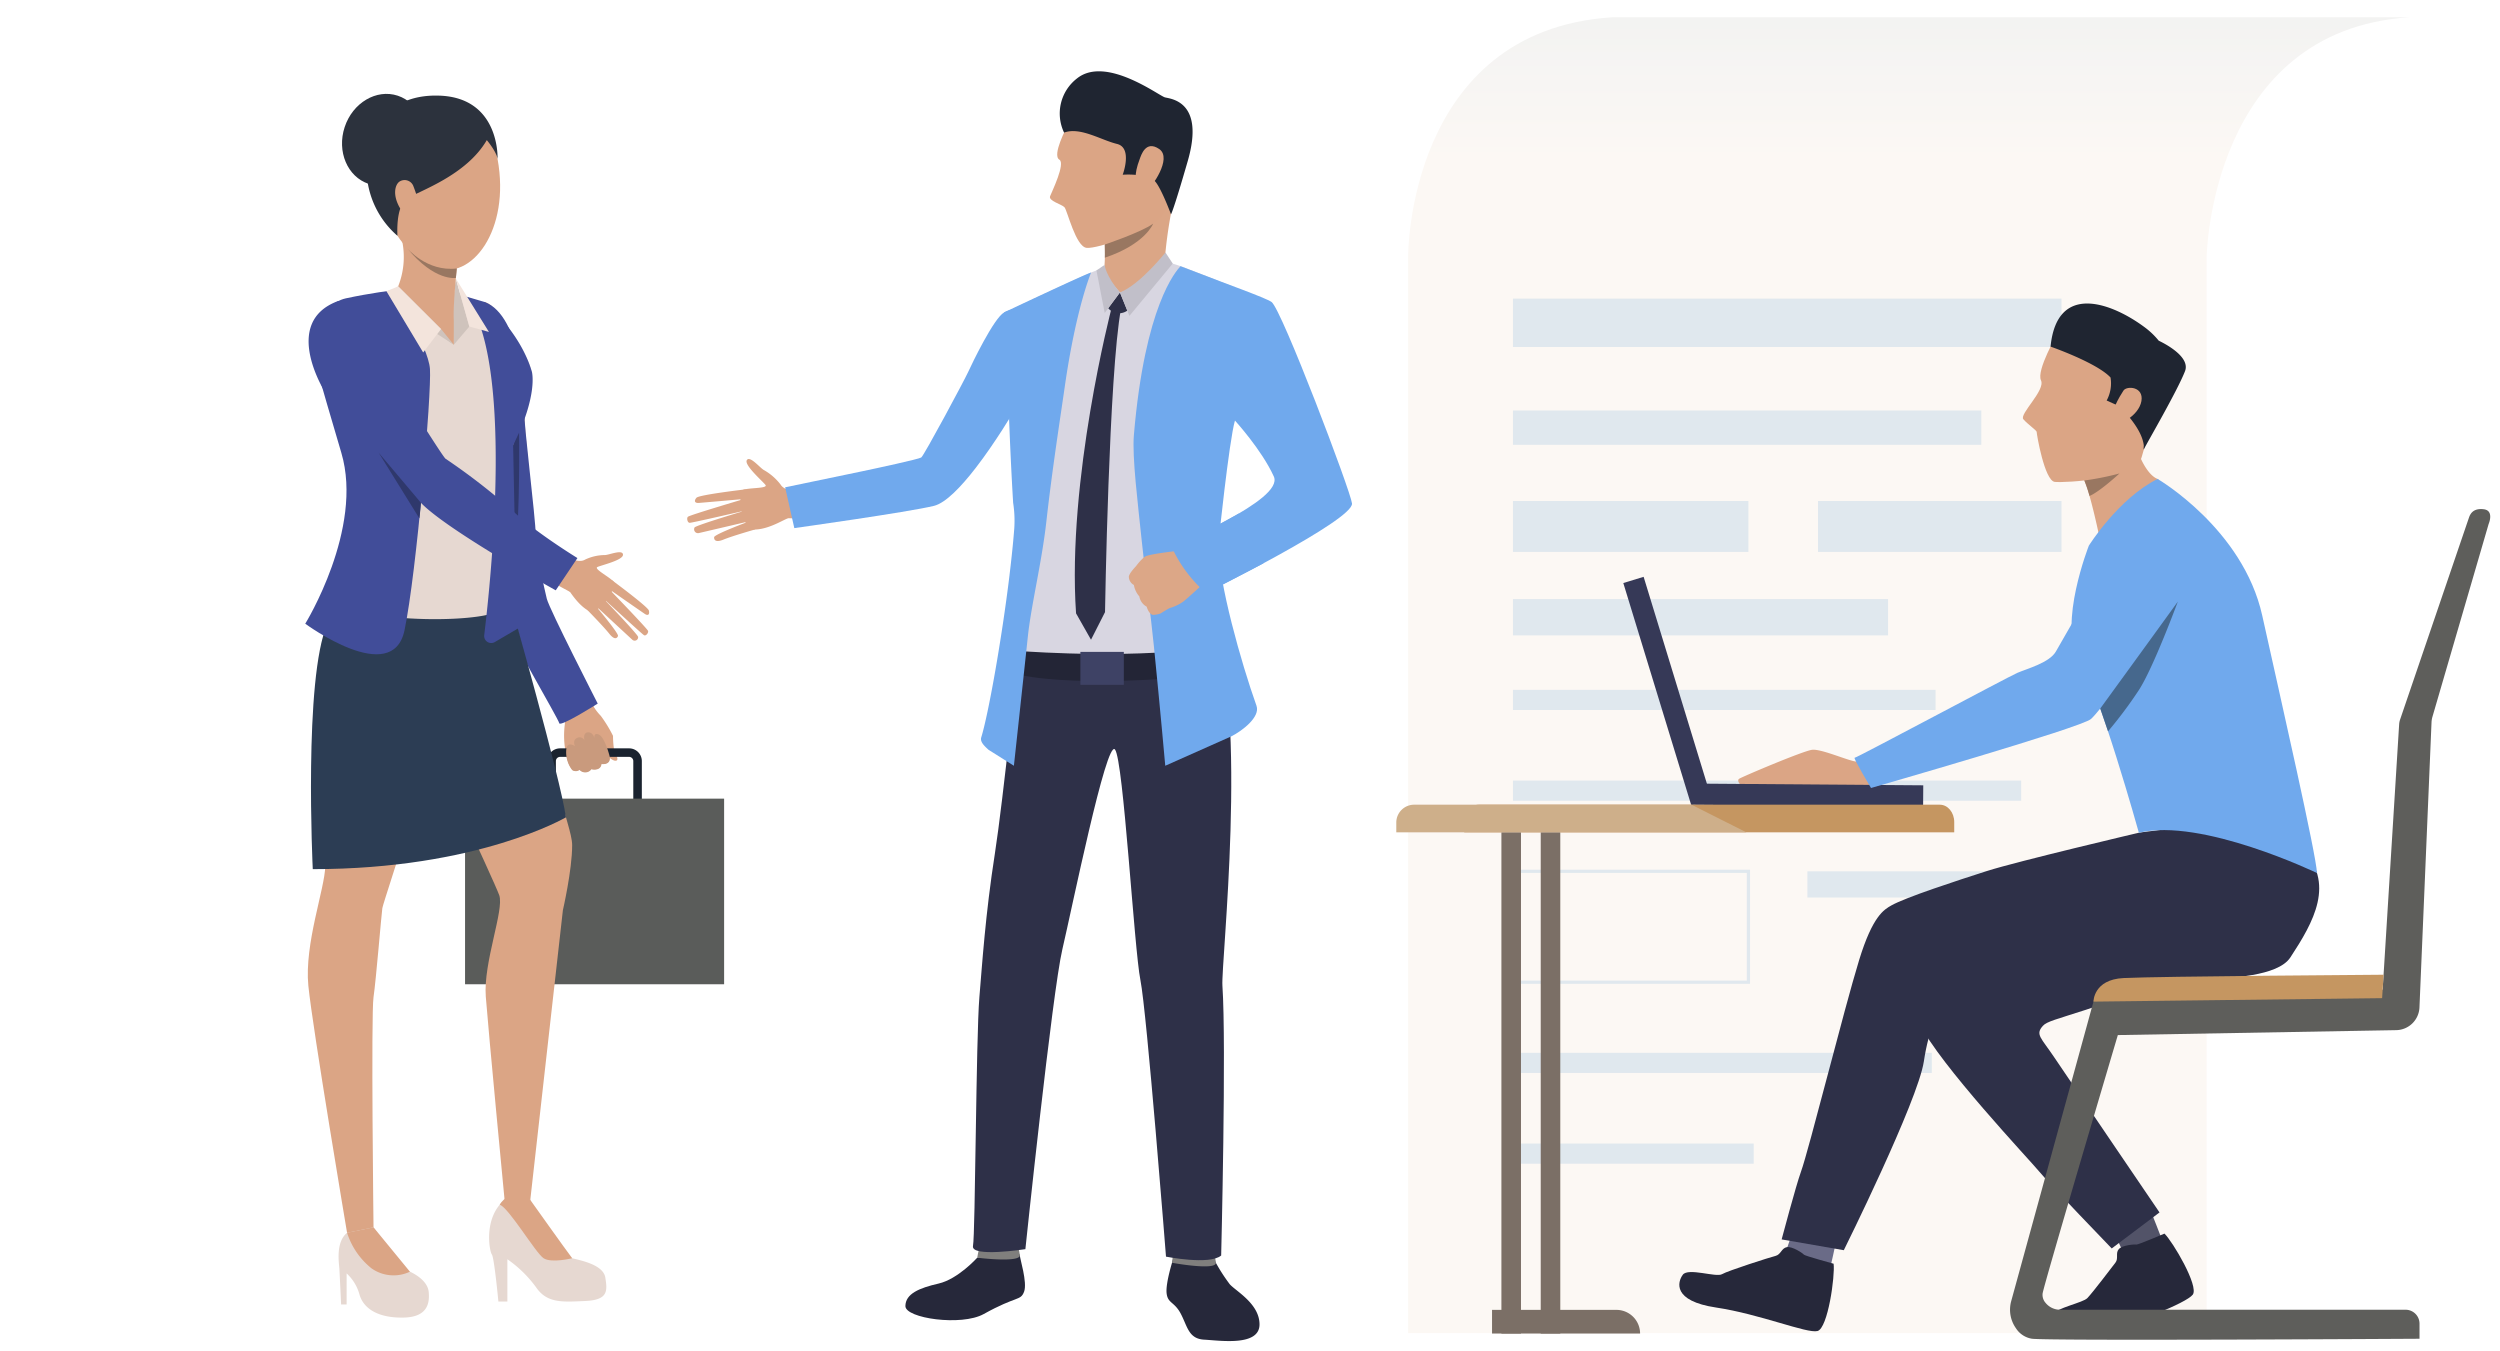 <?xml version="1.0" encoding="UTF-8" standalone="no"?>
<svg
   xmlns:dc="http://purl.org/dc/elements/1.1/"
   xmlns:cc="http://creativecommons.org/ns#"
   xmlns:rdf="http://www.w3.org/1999/02/22-rdf-syntax-ns#"
   xmlns:svg="http://www.w3.org/2000/svg"
   xmlns="http://www.w3.org/2000/svg"
   xmlns:sodipodi="http://sodipodi.sourceforge.net/DTD/sodipodi-0.dtd"
   xmlns:inkscape="http://www.inkscape.org/namespaces/inkscape"
   width="459"
   height="248"
   viewBox="0 0 459 248"
   version="1.1"
   id="svg1727"
   sodipodi:docname="distribuidores.svg"
   inkscape:version="1.0.1 (c497b03c, 2020-09-10)">
  <sodipodi:namedview
     pagecolor="#ffffff"
     bordercolor="#666666"
     borderopacity="1"
     objecttolerance="10"
     gridtolerance="10"
     guidetolerance="10"
     inkscape:pageopacity="0"
     inkscape:pageshadow="2"
     inkscape:window-width="1626"
     inkscape:window-height="875"
     id="namedview1729"
     showgrid="false"
     inkscape:zoom="1"
     inkscape:cx="229.5"
     inkscape:cy="139.043"
     inkscape:window-x="0"
     inkscape:window-y="23"
     inkscape:window-maximized="0"
     inkscape:current-layer="svg1727" />
  <defs
     id="defs1570">
    <linearGradient
       id="linear-gradient"
       x1="864.763"
       y1="234.183"
       x2="864.763"
       y2="313.27"
       gradientUnits="userSpaceOnUse"
       gradientTransform="scale(0.872,1.146)">
      <stop
         offset="0"
         stop-color="#e0e8ee"
         id="stop1565" />
      <stop
         offset="1"
         stop-color="#fcf8f4"
         id="stop1567" />
    </linearGradient>
  </defs>
  <g
     id="Group_757"
     data-name="Group 757"
     transform="matrix(0.874,0,0,0.874,-52.763,-284.372)"
     style="stroke-width:1.145">
    <g
       id="Group_697"
       data-name="Group 697"
       transform="translate(356.169,329)"
       style="stroke-width:1.145">
      <path
         id="Path_1469"
         data-name="Path 1469"
         d="m 859.5,329 c -41.781,2.7 -42.574,50.2 -42.574,50.2 V 605.415 H 649.172 V 379.2 c 0,0 -0.19,-47.34 42.784,-50.2 z"
         transform="translate(-649.172,-329)"
         fill="url(#linear-gradient)"
         style="fill:url(#linear-gradient);stroke-width:1.31" />
      <rect
         id="Rectangle_343"
         data-name="Rectangle 343"
         width="115.226"
         height="10.167"
         transform="translate(22.028,59.096)"
         fill="#e0e8ee"
         x="0"
         y="0"
         style="stroke-width:1.31" />
      <rect
         id="Rectangle_344"
         data-name="Rectangle 344"
         width="98.387"
         height="7.202"
         transform="translate(22.028,82.607)"
         fill="#e0e8ee"
         x="0"
         y="0"
         style="stroke-width:1.31" />
      <rect
         id="Rectangle_345"
         data-name="Rectangle 345"
         width="49.459"
         height="10.696"
         transform="translate(22.028,101.617)"
         fill="#e0e8ee"
         x="0"
         y="0"
         style="stroke-width:1.31" />
      <rect
         id="Rectangle_346"
         data-name="Rectangle 346"
         width="51.152"
         height="10.696"
         transform="translate(86.102,101.617)"
         fill="#e0e8ee"
         x="0"
         y="0"
         style="stroke-width:1.31" />
      <rect
         id="Rectangle_347"
         data-name="Rectangle 347"
         width="78.794"
         height="7.625"
         transform="translate(22.028,122.216)"
         fill="#e0e8ee"
         x="0"
         y="0"
         style="stroke-width:1.31" />
      <rect
         id="Rectangle_348"
         data-name="Rectangle 348"
         width="88.776"
         height="4.236"
         transform="translate(22.028,141.279)"
         fill="#e0e8ee"
         x="0"
         y="0"
         style="stroke-width:1.31" />
      <rect
         id="Rectangle_349"
         data-name="Rectangle 349"
         width="106.754"
         height="4.235"
         transform="translate(22.028,160.342)"
         fill="#e0e8ee"
         x="0"
         y="0"
         style="stroke-width:1.31" />
      <g
         id="Group_696"
         data-name="Group 696"
         transform="translate(21.69,179.066)"
         style="stroke-width:1.145">
        <path
           id="Path_1470"
           data-name="Path 1470"
           d="m 748.429,758.51 h -50.136 v -23.977 h 50.136 z m -49.459,-0.676 h 48.782 V 735.21 H 698.97 Z"
           transform="translate(-698.293,-734.533)"
           fill="#e0e8ee"
           style="stroke-width:1.31" />
      </g>
      <rect
         id="Rectangle_350"
         data-name="Rectangle 350"
         width="44.904"
         height="5.508"
         transform="translate(83.878,179.404)"
         fill="#e0e8ee"
         x="0"
         y="0"
         style="stroke-width:1.31" />
      <rect
         id="Rectangle_351"
         data-name="Rectangle 351"
         width="87.983"
         height="4.236"
         transform="translate(22.028,217.531)"
         fill="#e0e8ee"
         x="0"
         y="0"
         style="stroke-width:1.31" />
      <rect
         id="Rectangle_352"
         data-name="Rectangle 352"
         width="50.57"
         height="4.237"
         transform="translate(22.028,236.593)"
         fill="#e0e8ee"
         x="0"
         y="0"
         style="stroke-width:1.31" />
    </g>
    <g
       id="Group_729"
       data-name="Group 729"
       transform="translate(124.494,345.093)"
       style="stroke-width:1.145">
      <g
         id="Group_700"
         data-name="Group 700"
         transform="translate(52.448,126.143)"
         style="stroke-width:1.145">
        <g
           id="Group_699"
           data-name="Group 699"
           style="stroke-width:1.145">
          <g
             id="Group_698"
             data-name="Group 698"
             style="stroke-width:1.145">
            <path
               id="Path_1471"
               data-name="Path 1471"
               d="m 249.584,651.125 a 7.261,7.261 0 0 1 1.511,2.077 12.019,12.019 0 0 0 1.821,2.442 27.817,27.817 0 0 1 2.559,4.189 21.214,21.214 0 0 0 0.253,3.151 c 0.285,0.625 1.026,1.826 0.467,2.051 -0.559,0.225 -1.522,-0.672 -1.522,-0.672 a 0.857,0.857 0 0 1 -0.2,0.932 1.487,1.487 0 0 1 -1.455,0.4 c 0,0 -0.166,0.743 -0.585,0.939 a 1.887,1.887 0 0 1 -1.518,0.15 1.733,1.733 0 0 1 -1.008,0.62 1.58,1.58 0 0 1 -1.447,-0.472 c 0,0 -1.034,0.484 -1.5,0.047 a 5.334,5.334 0 0 1 -0.83,-1.428 18.308,18.308 0 0 1 -0.794,-8.011 7.245,7.245 0 0 0 -2.062,-5.877 z"
               transform="translate(-243.273,-651.125)"
               fill="#dba585"
               style="stroke-width:1.31" />
          </g>
        </g>
      </g>
      <g
         id="Group_701"
         data-name="Group 701"
         transform="translate(50.855,137.482)"
         style="stroke-width:1.145">
        <path
           id="Path_1472"
           data-name="Path 1472"
           d="m 256.842,691.294 h -14.5 a 2.674,2.674 0 0 1 -2.671,-2.672 v -9.147 a 2.674,2.674 0 0 1 2.671,-2.671 h 14.5 a 2.676,2.676 0 0 1 2.674,2.671 v 9.147 a 2.676,2.676 0 0 1 -2.674,2.672 z m -14.5,-12.7 a 0.881,0.881 0 0 0 -0.88,0.878 v 9.147 a 0.881,0.881 0 0 0 0.88,0.879 h 14.5 a 0.879,0.879 0 0 0 0.879,-0.879 v -9.147 a 0.88,0.88 0 0 0 -0.879,-0.878 z"
           transform="translate(-239.666,-676.804)"
           fill="#1a232f"
           style="stroke-width:1.31" />
      </g>
      <g
         id="Group_702"
         data-name="Group 702"
         transform="translate(33.569,148.046)"
         style="stroke-width:1.145">
        <rect
           id="Rectangle_353"
           data-name="Rectangle 353"
           width="54.421"
           height="38.992"
           fill="#5a5c5a"
           x="0"
           y="0"
           style="stroke-width:1.31" />
      </g>
      <g
         id="Group_703"
         data-name="Group 703"
         transform="translate(33.343,43.709)"
         style="stroke-width:1.145">
        <path
           id="Path_1473"
           data-name="Path 1473"
           d="m 204.327,464.436 c 0,0 -2.787,0.041 -3.976,8.375 -1.189,8.334 1.063,11.82 1.332,15.288 0.269,3.468 4.338,25.871 4.449,26.86 0.111,0.989 0.655,12.914 2.242,16.077 1.587,3.163 13.249,21.1 13.4,21.992 0.151,0.892 5.665,-3.125 5.665,-3.125 0,0 -9.163,-19.18 -9.7,-21.369 -0.537,-2.189 -4.219,-13.363 -3.636,-16.773 0.583,-3.41 -1.633,-22.228 -1.418,-24.323 0.215,-2.095 -3.018,-21.729 -8.358,-23.002 z"
           transform="translate(-200.006,-464.436)"
           fill="#dba585"
           style="stroke-width:1.31" />
      </g>
      <g
         id="Group_704"
         data-name="Group 704"
         transform="translate(33.155,43.709)"
         style="stroke-width:1.145">
        <path
           id="Path_1474"
           data-name="Path 1474"
           d="m 204.089,464.436 c 0,0 -2.787,0.041 -3.976,8.375 -1.189,8.334 -0.115,11.338 0.6,14.95 0.68,3.411 2.992,24.285 3.1,25.276 0.108,0.991 2.877,13.573 4.318,18 1.094,3.367 11.493,20.99 11.649,21.884 0.156,0.894 8.085,-4.118 8.085,-4.118 0,0 -10.168,-19.838 -10.7,-22.027 -0.532,-2.189 -2.253,-9.763 -2.309,-13.224 -0.063,-4.066 -2.621,-24.019 -2.406,-26.113 0.215,-2.094 -0.582,-20.151 -8.361,-23.003 z"
           transform="translate(-199.58,-464.436)"
           fill="#414d99"
           style="stroke-width:1.31" />
      </g>
      <path
         id="Path_1475"
         data-name="Path 1475"
         d="m 147.692,904.467 c 0,0 4.855,7.21 6.811,8.948 0,0 4.5,1.576 4.783,4.636 0.182,2 0.008,5.218 -5.137,5.364 -5.145,0.146 -8.446,-1.651 -9.388,-4.768 a 9.4,9.4 0 0 0 -2.719,-4.508 v 6.52 h -1.16 c 0,0 -0.29,-6.3 -0.362,-7.461 -0.072,-1.161 -0.834,-5.616 1.612,-7.59 a 6.779,6.779 0 0 1 5.56,-1.141 z"
         transform="translate(-133.35,-666.361)"
         fill="#e6d8d1"
         style="stroke-width:1.31" />
      <path
         id="Path_1476"
         data-name="Path 1476"
         d="m 220.613,889.564 a 20.858,20.858 0 0 0 2.427,4.058 c 1.163,1.518 4.782,7.752 6.376,8.186 1.594,0.434 6.52,1.3 6.955,4.057 0.435,2.757 0.653,4.711 -4.2,4.927 -4.853,0.216 -8.041,0.508 -10.36,-2.9 a 25.27,25.27 0 0 0 -6.013,-5.869 v 8.885 h -1.888 c 0,0 -0.869,-9.246 -1.377,-9.9 -0.508,-0.654 -1.811,-7.751 2.682,-11.448 4.493,-3.697 5.398,0.004 5.398,0.004 z"
         transform="translate(-173.339,-657.219)"
         fill="#e6d8d1"
         style="stroke-width:1.31" />
      <path
         id="Path_1477"
         data-name="Path 1477"
         d="m 136.253,586.308 c 0,0 -6.13,7.97 -7.793,17.425 -1.663,9.455 0.982,41.19 0.91,45.862 -0.072,4.672 -4.42,16.3 -3.551,25.1 0.869,8.8 8.133,51.895 8.133,51.895 l 5.559,-1.141 c 0,0 -0.542,-44.668 0,-48.362 0.542,-3.694 1.635,-17.165 1.852,-18.685 0.217,-1.52 13.8,-41.475 13.8,-48.292 0,-6.817 -4.129,-34.923 -18.91,-23.802 z"
         transform="translate(-125.17,-487.348)"
         fill="#dba585"
         style="stroke-width:1.31" />
      <path
         id="Path_1478"
         data-name="Path 1478"
         d="m 192.673,594.094 c 0,0 10.07,38.437 11.267,43.762 1.197,5.325 2.926,9.717 2.926,11.978 0,5.247 -1.949,13.669 -1.949,13.669 l -6.847,60.86 h -5.4 c 0,0 -3.406,-35.538 -3.948,-42.711 -0.542,-7.173 3.911,-18.258 2.826,-21.3 -1.085,-3.042 -17.5,-38.146 -17.5,-38.146 0,0 -12.421,-39.269 18.625,-28.112 z"
         transform="translate(-150.798,-492.019)"
         fill="#dba585"
         style="stroke-width:1.31" />
      <path
         id="Path_1479"
         data-name="Path 1479"
         d="m 157.59,914 a 8.036,8.036 0 0 1 -8.068,-0.7 15.682,15.682 0 0 1 -5.137,-7.48 l 5.559,-1.141 z"
         transform="translate(-135.602,-666.582)"
         fill="#dba585"
         style="stroke-width:1.31" />
      <path
         id="Path_1480"
         data-name="Path 1480"
         d="m 232.238,902.651 c 0,0 -4.347,1.088 -6.013,0 -1.666,-1.088 -7.332,-10.662 -9.209,-11.235 0,0 1.817,-3.69 6.419,-1.009 0.001,-0.001 7.572,10.651 8.803,12.244 z"
         transform="translate(-176.163,-658.062)"
         fill="#dba585"
         style="stroke-width:1.31" />
      <path
         id="Path_1481"
         data-name="Path 1481"
         d="m 180.779,650.048 c 0,0 -18.5,10.891 -53.186,10.891 0,0 -1.964,-40.226 3.078,-51.542 5.042,-11.316 38.517,-4.28 38.517,-4.28 0,0 10.398,36.611 11.591,44.931 z"
         transform="translate(-126.014,-498.082)"
         fill="#2c3d54"
         style="stroke-width:1.31" />
      <g
         id="Group_705"
         data-name="Group 705"
         transform="translate(2.769,40.426)"
         style="stroke-width:1.145">
        <path
           id="Path_1482"
           data-name="Path 1482"
           d="m 157.479,457.281 a 56.179,56.179 0 0 0 7.246,2.913 c 1.868,0.373 9.113,9.785 10.384,13.222 1.271,3.437 0,8.591 -2.615,14.642 -2.615,6.051 -0.148,8.066 -1.344,14.117 -1.196,6.051 -2.241,18.862 -2.018,22.224 0.223,3.362 -30.212,3.995 -37.159,-2.13 0,0 6.982,-10.458 7.878,-11.951 0.896,-1.493 0.15,-9.637 -0.672,-11.728 -0.822,-2.091 -6.292,-19.878 -6.292,-19.878 0,0 -4.473,-13.661 -0.431,-16.8 3.51,-2.728 13.079,-3.7 14.8,-4.3 1.721,-0.6 6.713,-0.854 10.223,-0.331 z"
           transform="translate(-130.765,-456.999)"
           fill="#e6d8d1"
           style="stroke-width:1.31" />
      </g>
      <g
         id="Group_706"
         data-name="Group 706"
         transform="translate(31.046,38.794)"
         style="stroke-width:1.145">
        <path
           id="Path_1483"
           data-name="Path 1483"
           d="m 194.961,467.206 3.267,-3.825 -2.837,-10.075 a 66.578,66.578 0 0 0 -0.43,13.9 z"
           transform="translate(-194.804,-453.305)"
           fill="#cfc3bc"
           style="stroke-width:1.31" />
      </g>
      <g
         id="Group_707"
         data-name="Group 707"
         transform="translate(14.448,1.585)"
         style="stroke-width:1.145">
        <path
           id="Path_1484"
           data-name="Path 1484"
           d="m 165.464,369.987 c 3.2,-1.124 14.94,-3.884 17.7,11.13 2.76,15.014 -5.527,25.7 -13.146,22.858 -7.619,-2.842 -12.327,-13.222 -12.775,-21.14 -0.448,-7.918 4.187,-11.429 8.221,-12.848 z"
           transform="translate(-157.216,-369.036)"
           fill="#dba585"
           style="stroke-width:1.31" />
      </g>
      <g
         id="Group_708"
         data-name="Group 708"
         transform="translate(12.862,0.355)"
         style="stroke-width:1.145">
        <path
           id="Path_1485"
           data-name="Path 1485"
           d="m 181.161,379.562 c 0,0 0.575,-12.849 -12.2,-13.3 C 156.186,365.811 152.754,376.334 153.8,384 a 18.765,18.765 0 0 0 6.333,11.708 c 0,0 -0.459,-6.2 2.019,-7.81 2.478,-1.61 12.413,-4.824 16.746,-12.293 0.002,-0.005 2.008,2.354 2.263,3.957 z"
           transform="translate(-153.624,-366.25)"
           fill="#2c323d"
           style="stroke-width:1.31" />
      </g>
      <g
         id="Group_709"
         data-name="Group 709"
         transform="translate(7.721)"
         style="stroke-width:1.145">
        <path
           id="Path_1486"
           data-name="Path 1486"
           d="m 158.733,377.75 c -1.682,5.117 -6.672,8.073 -11.146,6.6 -4.474,-1.473 -6.733,-6.813 -5.051,-11.928 1.682,-5.115 6.673,-8.071 11.146,-6.6 4.473,1.471 6.734,6.813 5.051,11.928 z"
           transform="translate(-141.979,-365.447)"
           fill="#2c323d"
           style="stroke-width:1.31" />
      </g>
      <g
         id="Group_710"
         data-name="Group 710"
         transform="translate(19.257,27.139)"
         style="stroke-width:1.145">
        <path
           id="Path_1487"
           data-name="Path 1487"
           d="m 180.9,434.271 c 0,0 -1.073,9.866 -0.848,13.079 0,0 -5.589,5.6 -11.945,-6.537 a 16.662,16.662 0 0 0 0.661,-11.82 c -2.013,-6.817 12.132,5.278 12.132,5.278 z"
           transform="translate(-168.106,-426.91)"
           fill="#dba585"
           style="stroke-width:1.31" />
      </g>
      <g
         id="Group_711"
         data-name="Group 711"
         transform="translate(24.771,47.58)"
         style="stroke-width:1.145">
        <path
           id="Path_1488"
           data-name="Path 1488"
           d="m 187.025,473.2 v 5.115 l -6.432,-4.806 z"
           transform="translate(-180.593,-473.201)"
           fill="#dba585"
           style="stroke-width:1.31" />
      </g>
      <g
         id="Group_712"
         data-name="Group 712"
         transform="translate(16.626,40.426)"
         style="stroke-width:1.145">
        <path
           id="Path_1489"
           data-name="Path 1489"
           d="m 176.724,469.269 -2.671,-3.3 -9,-8.966 -2.909,2.8 z"
           transform="translate(-162.147,-457)"
           fill="#cfc3bc"
           style="stroke-width:1.31" />
      </g>
      <g
         id="Group_713"
         data-name="Group 713"
         transform="translate(0,41.283)"
         style="stroke-width:1.145">
        <path
           id="Path_1490"
           data-name="Path 1490"
           d="m 142.782,458.94 c 0,0 7.548,11.456 7.908,16.5 0.36,5.044 -2.8,42.758 -5.341,54.883 -2.541,12.125 -20.856,-1.367 -20.856,-1.367 0,0 12.311,-19.927 7.586,-35.881 -4.725,-15.954 -6.442,-22.335 -6.442,-22.335 0,0 1.626,-8.885 7.387,-10.135 5.051,-1.096 9.758,-1.665 9.758,-1.665 z"
           transform="translate(-124.494,-458.94)"
           fill="#414d99"
           style="stroke-width:1.31" />
      </g>
      <g
         id="Group_714"
         data-name="Group 714"
         transform="translate(33.474,42.476)"
         style="stroke-width:1.145">
        <path
           id="Path_1491"
           data-name="Path 1491"
           d="m 214.439,477.539 c 0,0 1.361,4.817 -3.943,15.466 0,0 0.085,13.629 0.233,17.888 0.148,4.259 1.159,20.354 1.159,20.354 l -5.245,3.072 a 1.481,1.481 0 0 1 -2.219,-1.454 c 1.486,-12.252 6.318,-58.731 -4.121,-71.224 l 4.189,1.234 c 0,0 7.442,6.092 9.947,14.664 z"
           transform="translate(-200.303,-461.642)"
           fill="#414d99"
           style="stroke-width:1.31" />
      </g>
      <g
         id="Group_715"
         data-name="Group 715"
         transform="translate(18.882,18.102)"
         style="stroke-width:1.145">
        <path
           id="Path_1492"
           data-name="Path 1492"
           d="m 171.049,407.624 a 1.969,1.969 0 0 0 -2.914,-0.837 c -0.9,0.672 -1.42,2.689 0,5.3 1.42,2.611 6.424,4.44 2.914,-4.463 z"
           transform="translate(-167.256,-406.443)"
           fill="#dba585"
           style="stroke-width:1.31" />
      </g>
      <g
         id="Group_716"
         data-name="Group 716"
         transform="translate(31.632,38.794)"
         style="stroke-width:1.145">
        <path
           id="Path_1493"
           data-name="Path 1493"
           d="m 198.969,463.38 4.118,1.138 -6.955,-11.218 z"
           transform="translate(-196.132,-453.305)"
           fill="#f3e4dc"
           style="stroke-width:1.31" />
      </g>
      <g
         id="Group_717"
         data-name="Group 717"
         transform="translate(17.047,40.426)"
         style="stroke-width:1.145">
        <path
           id="Path_1494"
           data-name="Path 1494"
           d="m 174.584,465.966 -3.761,4.93 -7.723,-12.874 2.489,-1.022 z"
           transform="translate(-163.1,-457)"
           fill="#f3e4dc"
           style="stroke-width:1.31" />
      </g>
      <g
         id="Group_718"
         data-name="Group 718"
         transform="translate(21.39,32.393)"
         style="stroke-width:1.145">
        <path
           id="Path_1495"
           data-name="Path 1495"
           d="m 183.378,443.087 -0.186,1.979 c 0,0 -4.442,0.83 -10.255,-6.259 0,0 4.119,5.024 10.441,4.28 z"
           transform="translate(-172.937,-438.807)"
           fill="#997761"
           style="stroke-width:1.31" />
      </g>
      <g
         id="Group_721"
         data-name="Group 721"
         transform="translate(52.475,96.283)"
         style="stroke-width:1.145">
        <g
           id="Group_720"
           data-name="Group 720"
           style="stroke-width:1.145">
          <g
             id="Group_719"
             data-name="Group 719"
             style="stroke-width:1.145">
            <path
               id="Path_1496"
               data-name="Path 1496"
               d="m 245.546,584.292 c 0,0 2.613,1.684 4.116,0.744 a 9.932,9.932 0 0 1 4.192,-0.947 c 0.919,-0.047 3.683,-1.243 3.753,-0.086 0.07,1.157 -4.46,2.191 -5.368,2.6 -0.908,0.409 3.088,2.356 3.537,3.288 0.449,0.932 -3.156,7.364 -5.742,5.709 -2.586,-1.655 -4.257,-5.133 -4.77,-5.334 a 18.98,18.98 0 0 1 -1.93,-1.13 z"
               transform="translate(-243.335,-583.5)"
               fill="#dba585"
               style="stroke-width:1.31" />
          </g>
        </g>
      </g>
      <g
         id="Group_722"
         data-name="Group 722"
         transform="translate(1.837,44.635)"
         style="stroke-width:1.145">
        <path
           id="Path_1497"
           data-name="Path 1497"
           d="m 131.891,466.64 a 7.323,7.323 0 0 1 6.762,2.463 c 3.138,3.36 4.707,8.888 5.529,10.681 0.822,1.793 11.2,18.376 11.8,18.751 0.6,0.375 11.151,8.888 15.931,13.444 4.78,4.556 14.1,9.637 14.1,9.637 l -3.51,4.93 c 0,0 -28.31,-15.089 -31.9,-20.615 -3.59,-5.526 -17.9,-20.843 -17.9,-20.843 0,0 -8.543,-12.878 -0.812,-18.448 z"
           transform="translate(-128.654,-466.531)"
           fill="#dba585"
           style="stroke-width:1.31" />
      </g>
      <g
         id="Group_725"
         data-name="Group 725"
         transform="translate(59.3,102.142)"
         style="stroke-width:1.145">
        <g
           id="Group_724"
           data-name="Group 724"
           style="stroke-width:1.145">
          <g
             id="Group_723"
             data-name="Group 723"
             style="stroke-width:1.145">
            <path
               id="Path_1498"
               data-name="Path 1498"
               d="m 263.9,596.768 c 0,0 7.582,5.594 7.775,6.39 0.193,0.796 -0.134,1.189 -0.864,0.7 -0.73,-0.489 -7.482,-5.193 -7.482,-5.193 0,0 7.861,8.13 8.162,8.746 0.176,0.362 -0.412,1.161 -0.828,0.932 -0.416,-0.229 -8.667,-7.841 -8.667,-7.841 0,0 7.325,7.6 7.423,8.2 a 0.727,0.727 0 0 1 -1.221,0.588 c -0.582,-0.526 -7.78,-7.2 -7.78,-7.2 0,0 4.985,5.87 4.771,6.418 -0.129,0.337 -0.607,1.05 -1.845,-0.5 -1.238,-1.55 -4.547,-4.917 -4.547,-4.917 z"
               transform="translate(-258.792,-596.768)"
               fill="#dba585"
               style="stroke-width:1.31" />
          </g>
        </g>
      </g>
      <path
         id="Path_1499"
         data-name="Path 1499"
         d="m 224.635,526.621 c 0,0 0.251,17.014 -0.788,25.219 l -0.461,-22.547 z"
         transform="translate(-179.72,-455.453)"
         fill="#2f386c"
         style="stroke-width:1.31" />
      <g
         id="Group_726"
         data-name="Group 726"
         transform="translate(0.702,43.497)"
         style="stroke-width:1.145">
        <path
           id="Path_1500"
           data-name="Path 1500"
           d="m 132.325,463.954 c 0,0 2.065,0.348 5.2,3.71 3.135,3.362 4.705,8.888 5.528,10.681 0.823,1.793 11.2,18.376 11.8,18.751 a 132.329,132.329 0 0 1 14.025,10.866 c 4.78,4.557 13.678,10 13.678,10 l -4.556,6.78 c 0,0 -24.967,-13.829 -28.927,-19.095 -4.23,-5.624 -19.311,-22.141 -19.311,-22.141 0,0 -9.781,-15.041 2.563,-19.552 z"
           transform="translate(-126.084,-463.954)"
           fill="#414d99"
           style="stroke-width:1.31" />
      </g>
      <g
         id="Group_728"
         data-name="Group 728"
         transform="translate(54.752,134.117)"
         style="stroke-width:1.145">
        <g
           id="Group_727"
           data-name="Group 727"
           style="stroke-width:1.145">
          <path
             id="Path_1501"
             data-name="Path 1501"
             d="m 257.629,674.016 c 0,0 -0.974,-3.786 -2.191,-4.351 -1.217,-0.565 -0.943,0.82 -0.943,0.82 0,0 -0.248,-1.375 -1.381,-1.3 -1.133,0.075 -0.725,1.682 -0.725,1.682 a 1.128,1.128 0 0 0 -1.545,-0.51 c -1.076,0.484 -0.429,1.741 -0.429,1.741 0,0 -1.454,-1.038 -1.8,0.375 a 6.061,6.061 0 0 0 1.2,4.633 1.349,1.349 0 0 0 1.56,-0.03 1.592,1.592 0 0 0 2.481,-0.143 c 0,0 1.933,0.513 2.12,-1.093 -0.006,0.003 2.224,0.354 1.653,-1.824 z"
             transform="translate(-248.492,-669.184)"
             fill="#c99a7d"
             style="stroke-width:1.31" />
        </g>
      </g>
      <path
         id="Path_1502"
         data-name="Path 1502"
         d="m 167.98,549.958 -8.546,-13.789 c 0,0 7.286,8.6 8.046,9.528 0.76,0.928 0.824,0.991 0.824,0.991 0,0 -0.222,2.8 -0.324,3.27 z"
         transform="translate(-144.006,-460.785)"
         fill="#2f386c"
         style="stroke-width:1.31" />
    </g>
    <g
       id="Group_739"
       data-name="Group 739"
       transform="translate(353.687,389.13)"
       style="stroke-width:1.145">
      <path
         id="Path_1503"
         data-name="Path 1503"
         d="m 835.194,679.338 a 35.707,35.707 0 0 1 -4.084,0.6 c -1.322,0.042 -7.435,-2.732 -9.391,-2.467 -1.956,0.265 -14.713,5.685 -15.292,6.079 -0.579,0.394 0.272,1.267 0.272,1.267 l 29.289,0.346 z"
         transform="translate(-734.395,-583.721)"
         fill="#dba585"
         style="stroke-width:1.31" />
      <rect
         id="Rectangle_354"
         data-name="Rectangle 354"
         width="48.717"
         height="4.462"
         transform="rotate(-179.567,55.533,52.626)"
         fill="#363957"
         x="0"
         y="0"
         style="stroke-width:1.31" />
      <rect
         id="Rectangle_355"
         data-name="Rectangle 355"
         width="48.717"
         height="4.462"
         transform="rotate(-107.006,69.924,29.738)"
         fill="#363957"
         x="0"
         y="0"
         style="stroke-width:1.31" />
      <g
         id="Group_730"
         data-name="Group 730"
         transform="translate(150.912,190.818)"
         style="stroke-width:1.145">
        <path
           id="Path_1504"
           data-name="Path 1504"
           d="m 985.324,901.954 1.878,4.067 c 0,0 7.914,-2.951 7.953,-3.051 0.039,-0.1 -2.179,-5.646 -2.179,-5.646 z"
           transform="translate(-985.324,-897.325)"
           fill="#525368"
           style="stroke-width:1.31" />
      </g>
      <g
         id="Group_731"
         data-name="Group 731"
         transform="translate(80.947,195.361)"
         style="stroke-width:1.145">
        <path
           id="Path_1505"
           data-name="Path 1505"
           d="m 829.062,907.613 -2.189,6.4 c 0,0 8.685,1.912 9.946,1.813 0.111,-0.01 1.642,-7.249 1.642,-7.249 z"
           transform="translate(-826.873,-907.613)"
           fill="#6a6b87"
           style="stroke-width:1.31" />
      </g>
      <path
         id="Path_1506"
         data-name="Path 1506"
         d="m 810.609,917.551 c 0,0 -6.069,-1.648 -6.249,-1.911 -0.18,-0.263 -2.406,-1.765 -3.553,-1.572 -1.147,0.193 -1.252,1.564 -2.4,1.845 -1.148,0.281 -10.015,3.117 -11.244,3.84 -1.229,0.723 -7.1,-1.409 -8.227,0.111 -1.127,1.52 -2.225,5.515 6.994,6.894 9.219,1.379 19.086,5.5 21.292,4.936 2.206,-0.564 3.724,-11.685 3.387,-14.143 z"
         transform="translate(-718.745,-715.847)"
         fill="#26283a"
         style="stroke-width:1.31" />
      <path
         id="Path_1507"
         data-name="Path 1507"
         d="m 978.023,907.655 c 0,0 -5.624,2.4 -5.921,2.309 -0.297,-0.091 -2.9,0.1 -3.661,0.942 -0.761,0.842 -0.012,1.947 -0.716,2.852 -0.704,0.905 -4.717,6.212 -5.891,7.439 -0.959,1 -6.223,1.938 -7.913,3.7 -1.272,1.331 0.225,6.648 9.179,4.106 8.721,-2.473 19.519,-6.762 20.866,-8.52 1.347,-1.758 -4.205,-11.157 -5.943,-12.828 z"
         transform="translate(-816.656,-712.276)"
         fill="#26283a"
         style="stroke-width:1.31" />
      <g
         id="Group_732"
         data-name="Group 732"
         transform="translate(107.539,102.56)"
         style="stroke-width:1.145">
        <path
           id="Path_1508"
           data-name="Path 1508"
           d="m 935.156,710.51 c 0,0 -24.739,11 -29.981,14.761 -5.242,3.761 -16.72,10.688 -17.1,12.383 -0.38,1.695 -2.653,0.043 1.417,8.511 4.07,8.468 23.316,28.851 25.121,31.066 1.882,2.312 15.233,16.154 15.233,16.154 l 10.04,-7.563 c 0,0 -19.307,-28.39 -22.1,-32.564 -2.793,-4.174 -4.052,-4.792 -2.4,-6.636 1.652,-1.844 8.253,-1.816 42.229,-15.89 3.395,-1.407 12.869,-4.665 14.116,-9.223 2.257,-8.238 0.323,-18.678 -8.81,-23.271 -9.133,-4.593 -27.765,12.272 -27.765,12.272 z"
           transform="translate(-887.096,-697.447)"
           fill="#2e3048"
           style="stroke-width:1.31" />
      </g>
      <g
         id="Group_733"
         data-name="Group 733"
         transform="translate(143.723,32.659)"
         style="stroke-width:1.145">
        <path
           id="Path_1509"
           data-name="Path 1509"
           d="m 969.153,542.467 a 3.622,3.622 0 0 1 0.7,1.19 28.647,28.647 0 0 1 1.094,3.25 c 1.122,3.925 2.14,8.96 2.14,8.96 0,0 14.16,-11.8 12.159,-12.539 -2.001,-0.739 -3.483,-4.188 -3.483,-4.188 0,0 -14.102,2.003 -12.61,3.327 z"
           transform="translate(-969.042,-539.14)"
           fill="#dba585"
           style="stroke-width:1.31" />
      </g>
      <g
         id="Group_734"
         data-name="Group 734"
         transform="translate(80.947,109.949)"
         style="stroke-width:1.145">
        <path
           id="Path_1510"
           data-name="Path 1510"
           d="m 901.913,715.4 c 0,0 -25.559,6.013 -31.878,8.032 -6.319,2.019 -17.193,5.575 -20.114,7.242 -1.554,0.886 -3.923,2.211 -6.76,11.447 -3.218,10.471 -10.563,39.916 -12.229,44.5 -1.049,2.881 -4.058,14.211 -4.058,14.211 l 13.06,2.265 c 0,0 15.555,-31.314 16.815,-39.661 2.124,-14.051 7.571,-14.125 9.77,-15.406 2.199,-1.281 12.8,1.124 50.493,-1.884 3.766,-0.3 14.065,-0.487 16.729,-4.552 4.817,-7.345 9.678,-15.687 2.2,-23.073 -7.478,-7.386 -34.028,-3.121 -34.028,-3.121 z"
           transform="translate(-826.873,-714.18)"
           fill="#2e3048"
           style="stroke-width:1.31" />
      </g>
      <g
         id="Group_735"
         data-name="Group 735"
         transform="translate(131.627,4.38)"
         style="stroke-width:1.145">
        <path
           id="Path_1511"
           data-name="Path 1511"
           d="m 948.863,477.125 c 0,0 -4.423,7.639 -3.415,9.719 1.008,2.08 -4.62,7.116 -3.7,8.183 0.92,1.067 2.829,2.361 2.8,2.671 -0.029,0.31 1.636,10.268 3.808,10.489 2.172,0.221 17.009,-0.547 18.241,-5.189 1.232,-4.642 4.851,-14.809 5.7,-16.7 0.849,-1.891 -7.697,-16.469 -23.434,-9.173 z"
           transform="translate(-941.648,-475.096)"
           fill="#dba585"
           style="stroke-width:1.31" />
      </g>
      <g
         id="Group_736"
         data-name="Group 736"
         transform="translate(137.437)"
         style="stroke-width:1.145">
        <path
           id="Path_1512"
           data-name="Path 1512"
           d="m 974.507,470.11 a 16.341,16.341 0 0 1 3.032,2.88 c 0.974,0.457 6.713,3.306 5.519,6.389 -1.606,4.145 -8.094,15.252 -8.641,16.411 -0.074,0.155 -0.074,-0.137 -0.019,-0.76 -0.4,-3.921 -5.227,-8.316 -5.227,-8.316 l -2.575,-1.163 a 7.548,7.548 0 0 0 0.814,-4.833 c -2.917,-3.124 -12.6,-6.49 -12.6,-6.49 1.378,-13.819 13.206,-8.935 19.697,-4.118 z"
           transform="translate(-954.807,-465.178)"
           fill="#1f2531"
           style="stroke-width:1.31" />
      </g>
      <g
         id="Group_737"
         data-name="Group 737"
         transform="translate(150.374,17.708)"
         style="stroke-width:1.145">
        <path
           id="Path_1513"
           data-name="Path 1513"
           d="m 986.485,505.86 c 0.685,-1.046 4.3,-0.874 3.771,2.21 -0.529,3.084 -4.96,5.555 -5.925,4.181 -0.965,-1.374 1.423,-5.278 2.154,-6.391 z"
           transform="translate(-984.104,-505.282)"
           fill="#dba585"
           style="stroke-width:1.31" />
      </g>
      <path
         id="Path_1514"
         data-name="Path 1514"
         d="m 982.878,548.628 c 0,0 17.935,10.449 21.982,28.7 4.047,18.251 11.365,50.294 11.5,54.089 0,0 -24.27,-11.679 -37.416,-8.464 0,0 -8.277,-29.738 -12.632,-36.762 -4.355,-7.024 2.119,-23.534 2.119,-23.534 0,0 6.181,-9.91 14.447,-14.029 z"
         transform="translate(-822.951,-511.78)"
         fill="#70a9ed"
         style="stroke-width:1.31" />
      <path
         id="Path_1515"
         data-name="Path 1515"
         d="m 1031.933,564.8 -14.453,42.382 a 3.807,3.807 0 0 0 -0.2,1 l -3.465,55.729 -60.424,1.347 -17.605,64.092 a 6.736,6.736 0 0 0 0.974,5.672 4.912,4.912 0 0 0 3.393,2.234 c 3.831,0.469 81.405,0 81.405,0 v -3.2 a 2.925,2.925 0 0 0 -2.953,-2.893 h -72.522 a 3.922,3.922 0 0 1 -3.083,-1.45 2.535,2.535 0 0 1 -0.616,-1.985 c 0.318,-2.042 15.8,-54.263 15.8,-54.263 l 58.427,-1.035 a 4.98,4.98 0 0 0 4.933,-4.719 l 2.538,-59.963 a 4.827,4.827 0 0 1 0.186,-1.126 l 11.81,-40.518 c 0,0 1.237,-2.824 -1.038,-3.1 -2.275,-0.276 -2.855,1.062 -3.107,1.796 z"
         transform="translate(-806.611,-519.789)"
         fill="#5e5e5b"
         style="stroke-width:1.31" />
      <path
         id="Path_1516"
         data-name="Path 1516"
         d="m 975.238,790.146 c 0,0 -0.044,-4.626 6.3,-4.95 7.282,-0.37 54.644,-0.7 54.644,-0.7 l -0.314,4.923 z"
         transform="translate(-828.779,-643.499)"
         fill="#c59661"
         style="stroke-width:1.31" />
      <path
         id="Path_1517"
         data-name="Path 1517"
         d="m 778.81,707.252 v 2.159 H 675.878 v -2.159 c 0,-2.012 1.353,-3.644 3.022,-3.644 h 96.888 c 1.669,0 3.022,1.632 3.022,3.644 z"
         transform="translate(-661.604,-598.327)"
         fill="#c59661"
         style="stroke-width:1.31" />
      <path
         id="Path_1518"
         data-name="Path 1518"
         d="m 720.195,948.918 h -31.1 v -4.973 h 26.129 a 4.974,4.974 0 0 1 4.974,4.973 z"
         transform="translate(-668.983,-732.542)"
         fill="#7b6f66"
         style="stroke-width:1.31" />
      <rect
         id="Rectangle_356"
         data-name="Rectangle 356"
         width="4.11"
         height="105.293"
         transform="translate(22.083,111.084)"
         fill="#7b6f66"
         x="0"
         y="0"
         style="stroke-width:1.31" />
      <rect
         id="Rectangle_357"
         data-name="Rectangle 357"
         width="4.11"
         height="105.293"
         transform="translate(30.341,111.084)"
         fill="#7b6f66"
         x="0"
         y="0"
         style="stroke-width:1.31" />
      <path
         id="Path_1519"
         data-name="Path 1519"
         d="m 970.878,547.5 a 28.62,28.62 0 0 1 1.094,3.25 c 2.12,-0.881 6.163,-4.612 6.287,-4.727 a 59,59 0 0 1 -7.381,1.477 z"
         transform="translate(-826.344,-510.326)"
         fill="#997761"
         style="stroke-width:1.31" />
      <path
         id="Path_1520"
         data-name="Path 1520"
         d="m 717.084,709.411 h -73.533 v -2.159 a 3.756,3.756 0 0 1 3.858,-3.644 h 58.16 z"
         transform="translate(-643.551,-598.327)"
         fill="#ceaf8a"
         style="stroke-width:1.31" />
      <g
         id="Group_738"
         data-name="Group 738"
         transform="translate(96.263,45.053)"
         style="stroke-width:1.145">
        <path
           id="Path_1521"
           data-name="Path 1521"
           d="m 917.352,573.135 c 0,0 -4.271,6.052 -6.91,10.636 -2.993,5.194 -5.935,10.325 -6.584,11.479 -1.321,2.346 -6.019,3.6 -8.1,4.492 -1.911,0.821 -33.765,17.869 -34.169,17.833 -0.404,-0.036 3.43,6.353 3.43,6.353 0,0 44.228,-12.684 46.217,-14.5 1.989,-1.816 7.888,-10.086 10.3,-13.494 2.3,-3.245 5.826,-8.568 7.7,-10.861 2.091,-2.565 6.478,-11.339 0.9,-15.716 -7.127,-5.592 -11.068,1.21 -12.784,3.778 z"
           transform="translate(-861.559,-567.21)"
           fill="#70a9ed"
           style="stroke-width:1.31" />
      </g>
      <path
         id="Path_1522"
         data-name="Path 1522"
         d="m 994.753,606.971 c 0,0 -5.117,13.874 -8.192,18.6 a 90.243,90.243 0 0 1 -6.474,8.661 l -1.636,-4.787 c 0,0 13.239,-18.205 16.302,-22.474 z"
         transform="translate(-830.574,-544.361)"
         fill="#46688d"
         style="stroke-width:1.31" />
    </g>
    <g
       id="Group_755"
       data-name="Group 755"
       transform="translate(204.732,340.351)"
       style="stroke-width:1.145">
      <path
         id="Path_1523"
         data-name="Path 1523"
         d="m 544.24,920.069 a 38.251,38.251 0 0 0 3.265,5.149 c 1.29,1.462 6.233,4.076 6.259,8.42 0.029,4.711 -8.33,3.4 -11.6,3.232 -3.27,-0.168 -3.516,-2.69 -4.892,-5.356 -1.376,-2.666 -2.764,-2.215 -3.022,-4.365 -0.258,-2.15 1.332,-7.079 1.332,-7.079 z"
         transform="translate(-433.542,-670.43)"
         fill="#26283a"
         style="stroke-width:1.31" />
      <g
         id="Group_740"
         data-name="Group 740"
         transform="translate(45.834,248.416)"
         style="stroke-width:1.145">
        <path
           id="Path_1524"
           data-name="Path 1524"
           d="m 425.111,918.093 c 0,0 -4.028,4.5 -8.119,5.441 -4.091,0.941 -6.95,2.145 -6.981,4.726 -0.031,2.581 11.768,4.28 16.449,1.679 6.985,-3.884 7.695,-2.712 8.469,-4.653 0.774,-1.941 -0.93,-7.133 -0.88,-7.748 0.064,-0.766 -8.938,0.555 -8.938,0.555 z"
           transform="translate(-410.012,-917.299)"
           fill="#26283a"
           style="stroke-width:1.31" />
      </g>
      <g
         id="Group_741"
         data-name="Group 741"
         transform="translate(60.926,245.793)"
         style="stroke-width:1.145">
        <path
           id="Path_1525"
           data-name="Path 1525"
           d="m 444.65,912.623 a 18.529,18.529 0 0 0 -0.452,2.152 c 0.079,0.046 9.216,1.135 8.939,-0.556 -0.223,-1.373 -0.543,-2.862 -0.543,-2.862 z"
           transform="translate(-444.19,-911.357)"
           fill="#807f7d"
           style="stroke-width:1.31" />
      </g>
      <g
         id="Group_742"
         data-name="Group 742"
         transform="translate(101.837,247.426)"
         style="stroke-width:1.145">
        <path
           id="Path_1526"
           data-name="Path 1526"
           d="m 537.159,915.849 a 17.822,17.822 0 0 0 -0.308,2.059 c 0.074,0.047 9.265,1.689 9.213,0.02 a 8.023,8.023 0 0 0 -0.847,-2.871 z"
           transform="translate(-536.841,-915.057)"
           fill="#807f7d"
           style="stroke-width:1.31" />
      </g>
      <g
         id="Group_743"
         data-name="Group 743"
         transform="translate(60.017,111.23)"
         style="stroke-width:1.145">
        <path
           id="Path_1527"
           data-name="Path 1527"
           d="m 451.808,616.307 c 0,0 -3.323,32.27 -5.051,43.317 -2.021,12.918 -2.7,23.59 -3.269,30.275 -0.707,8.408 -0.846,49.772 -1.341,52.231 -0.495,2.459 11.006,0.679 11.006,0.679 0,0 5.66,-54.045 7.77,-63 1.966,-8.338 9.261,-44.239 11.054,-41.961 1.793,2.278 4.018,41.895 5.346,48.471 1.328,6.576 5.368,58.062 5.368,58.062 0,0 9.155,1.822 11.591,-0.238 0,0 1.107,-44.37 0.261,-56.7 -0.321,-4.7 5.506,-56.339 -1.967,-77.129 -3.95,-10.99 -40.768,5.993 -40.768,5.993 z"
           transform="translate(-442.131,-606.611)"
           fill="#2e3048"
           style="stroke-width:1.31" />
      </g>
      <g
         id="Group_744"
         data-name="Group 744"
         transform="translate(66.902,40.24)"
         style="stroke-width:1.145">
        <path
           id="Path_1528"
           data-name="Path 1528"
           d="m 490.345,519.372 c 0,0 -2.218,-3.352 -4.564,-3.782 -2.346,-0.43 32.341,-17.2 32.248,-23.192 -0.07,-4.858 -12.146,-13.819 -12.146,-13.819 v 0 a 0.529,0.529 0 0 1 0,-0.083 v 0 c -0.264,0.962 -4.208,15.314 -4.333,21.711 -0.132,6.638 0.395,29.476 0.395,29.476 l -8.89,2.38 -28.4,0.265 -6.483,-2.645 c 0,0 0.711,-7.343 0.974,-12.5 0.163,-3.279 0.8,-9.149 0.637,-14.866 a 52.851,52.851 0 0 0 -0.494,-8.621 c -0.065,-11.456 -0.759,-22.8 -0.759,-22.8 q -0.577,-7.79 -0.8,-14.581 c 1.251,-0.66 2.758,-1.437 3.965,-2.01 3.73,-1.776 8.928,-4.168 12.264,-5.7 1.953,-0.9 3.865,-1.553 3.865,-1.553 0,0 13.331,-1.278 14.412,-1.21 a 34.088,34.088 0 0 1 4.193,1.435 c 4.728,1.794 13.841,5.447 15.292,6.49 2.128,1.522 16.063,38.387 16.266,40.921 0.363,4.566 -37.642,24.684 -37.642,24.684 z"
           transform="translate(-457.725,-445.839)"
           fill="#d8d6e1"
           style="stroke-width:1.31" />
      </g>
      <path
         id="Path_1529"
         data-name="Path 1529"
         d="m 459.593,630.227 c 0,0 19.508,1.661 36.595,0 v 5.608 c 0,0 -25.445,2.428 -37.452,-1.07 z"
         transform="translate(-391.387,-508.569)"
         fill="#232536"
         style="stroke-width:1.31" />
      <g
         id="Group_745"
         data-name="Group 745"
         transform="translate(61.713,42.267)"
         style="stroke-width:1.145">
        <path
           id="Path_1530"
           data-name="Path 1530"
           d="m 450.849,458.8 c 0.149,4.6 0.373,9.546 0.765,14.836 0,0 0.369,12.919 1.113,25.172 a 24.328,24.328 0 0 1 0.238,5.385 c -0.185,2.4 -0.444,5.013 -0.758,7.743 0,0.036 -0.008,0.072 -0.012,0.1 -0.073,0.647 -0.152,1.3 -0.23,1.958 0,0.01 0,0.017 0,0.028 -1.659,13.652 -4.468,29.313 -5.935,34.052 -0.31,0.989 0.759,1.9 1.519,2.61 l 5.338,3.363 c 0,0 2.2,-20.25 2.929,-27.124 0.7,-6.635 2.922,-15.53 3.893,-24.2 v 0 c 1.233,-11 2.928,-21.77 3.844,-28.17 2.379,-16.664 5.553,-24.12 5.553,-24.12 -1.518,0.45 -18.257,8.367 -18.257,8.367 z"
           transform="translate(-445.973,-450.431)"
           fill="#70a9ed"
           style="stroke-width:1.31" />
      </g>
      <g
         id="Group_746"
         data-name="Group 746"
         transform="translate(93.743,40.935)"
         style="stroke-width:1.145">
        <path
           id="Path_1531"
           data-name="Path 1531"
           d="m 547.994,491.586 c 2.315,5.071 -21.233,14.114 -20.7,15.366 1.273,3 6.469,9.12 6.469,9.12 0,0 31,-15.335 30.657,-18.812 -0.252,-2.532 -14.777,-40.8 -16.9,-42.327 -1.23,-0.882 -10.335,-4.11 -14.8,-5.87 -0.817,-0.325 -3.6,-1.37 -4.333,-1.648 -0.949,1.054 -7.484,8.264 -9.789,35.5 -0.389,4.589 0.838,14.312 1.659,22.247 0.874,8.464 1.844,15.072 2.554,22.151 1.4,13.949 2.378,25.046 2.378,25.046 l 13.881,-6.179 c 2.247,-1.125 6.133,-4.057 5.288,-6.422 -3.211,-8.989 -8.024,-26.024 -8.028,-33.91 0,0 2.269,-21.765 3.5,-26.009 -0.018,0.002 5.576,6.074 8.164,11.747 z"
           transform="translate(-518.512,-447.414)"
           fill="#70a9ed"
           style="stroke-width:1.31" />
      </g>
      <g
         id="Group_747"
         data-name="Group 747"
         transform="translate(87.107,27.393)"
         style="stroke-width:1.145">
        <path
           id="Path_1532"
           data-name="Path 1532"
           d="m 516.553,431.013 a 93.645,93.645 0 0 1 1.856,-13.836 c 0.471,-2.479 -14.389,6.522 -14.389,6.522 0,0 0.046,0.868 0.075,2.04 0.016,0.62 0.028,1.322 0.023,2.026 0,0.25 0,0.5 -0.011,0.741 -0.013,0.655 -0.043,1.283 -0.1,1.816 a 8.515,8.515 0 0 1 -0.494,1.786 c -0.613,1.412 8.035,2.485 13.04,-1.095 z"
           transform="translate(-503.482,-416.745)"
           fill="#dba686"
           style="stroke-width:1.31" />
      </g>
      <path
         id="Path_1533"
         data-name="Path 1533"
         d="m 508.961,459.916 -2.464,3.309 a 2.989,2.989 0 0 0 4.007,0.506 z"
         transform="translate(-418.059,-413.46)"
         fill="#2e3048"
         style="stroke-width:1.31" />
      <path
         id="Path_1534"
         data-name="Path 1534"
         d="m 498.281,467.6 c 0,0 -9.343,35.97 -7.416,63.968 l 3.143,5.541 2.943,-5.8 c 0,0 0.805,-50.081 3.367,-63.792 z"
         transform="translate(-409.183,-417.705)"
         fill="#2e3048"
         style="stroke-width:1.31" />
      <path
         id="Path_1535"
         data-name="Path 1535"
         d="m 506.1,451.736 2.638,3.086 c 0,0 4.233,-0.82 5.475,-3.03 1.242,-2.21 -8.113,-0.056 -8.113,-0.056 z"
         transform="translate(-417.839,-408.366)"
         fill="#dba686"
         style="stroke-width:1.31" />
      <path
         id="Path_1536"
         data-name="Path 1536"
         d="m 502.588,446.814 c 0,0 0.306,2.35 3.242,5.785 l -3.2,4.307 -1.735,-8.934 z"
         transform="translate(-414.928,-406.144)"
         fill="#c1bfc9"
         style="stroke-width:1.31" />
      <path
         id="Path_1537"
         data-name="Path 1537"
         d="m 521.637,440.887 c 0,0 -5.278,6.71 -9.559,8.4 l 1.991,4.923 9.1,-10.993 z"
         transform="translate(-421.176,-402.834)"
         fill="#c1bfc9"
         style="stroke-width:1.31" />
      <g
         id="Group_748"
         data-name="Group 748"
         transform="translate(0,87.811)"
         style="stroke-width:1.145">
        <path
           id="Path_1538"
           data-name="Path 1538"
           d="m 318.494,553.573 c 0,0 -9.786,1.142 -10.336,1.768 -0.55,0.626 -0.42,1.156 0.5,1.089 0.92,-0.067 9.507,-0.828 9.507,-0.828 0,0 -11.219,3.314 -11.788,3.722 -0.336,0.238 -0.143,1.275 0.358,1.284 0.501,0.009 11.854,-2.625 11.854,-2.625 0,0 -10.469,3.114 -10.834,3.6 a 0.812,0.812 0 0 0 0.89,1.178 c 0.795,-0.178 10.712,-2.506 10.712,-2.506 0,0 -7.442,2.755 -7.492,3.369 -0.031,0.374 0.092,1.277 1.987,0.5 1.895,-0.777 6.588,-2.111 6.588,-2.111 z"
           transform="translate(-306.21,-553.573)"
           fill="#dba585"
           style="stroke-width:1.31" />
      </g>
      <g
         id="Group_750"
         data-name="Group 750"
         transform="translate(11.175,81.445)"
         style="stroke-width:1.145">
        <g
           id="Group_749"
           data-name="Group 749"
           style="stroke-width:1.145">
          <path
             id="Path_1539"
             data-name="Path 1539"
             d="m 344.2,545.984 c 0,0 -3.259,0.17 -4.254,-1.479 a 11.6,11.6 0 0 0 -3.551,-3.063 c -0.851,-0.525 -2.928,-3.067 -3.53,-2.045 -0.602,1.022 3.233,4.339 3.909,5.186 0.676,0.847 -4.02,0.537 -4.877,1.154 -0.857,0.617 -0.39,8.388 2.832,8.229 3.222,-0.159 6.41,-2.461 6.992,-2.376 a 19.848,19.848 0 0 0 2.355,-0.022 z"
             transform="translate(-331.519,-539.158)"
             fill="#dba585"
             style="stroke-width:1.31" />
        </g>
      </g>
      <g
         id="Group_751"
         data-name="Group 751"
         transform="translate(20.573,49.568)"
         style="stroke-width:1.145">
        <path
           id="Path_1540"
           data-name="Path 1540"
           d="m 354.726,513.354 c 0,0 24.009,-3.362 29.338,-4.673 2.463,-0.605 5.707,-4.006 8.79,-8 1.017,-1.316 2.013,-2.7 2.961,-4.066 0,0 0,0 0,0 3.782,-5.461 6.746,-10.7 6.746,-10.7 0,0 11.181,-13.1 2.21,-18.943 0,0 -3.847,-0.084 -5.955,1.063 -2.168,1.177 -6.8,10.831 -7.579,12.541 -0.779,1.71 -9.281,17.585 -9.849,17.943 -0.568,0.358 -9.049,2.2 -12.829,2.987 -5.475,1.142 -15.76,3.279 -15.76,3.279 z"
           transform="translate(-352.802,-466.965)"
           fill="#70a9ed"
           style="stroke-width:1.31" />
      </g>
      <rect
         id="Rectangle_358"
         data-name="Rectangle 358"
         width="9.126"
         height="6.922"
         transform="rotate(180,45.858,64.439)"
         fill="#3e4265"
         x="0"
         y="0"
         style="stroke-width:1.31" />
      <path
         id="Path_1541"
         data-name="Path 1541"
         d="m 521.365,595.963 a 5.149,5.149 0 0 0 1.621,-0.307 c 0,0 0.849,-0.544 1.475,-0.9 a 4.85,4.85 0 0 1 0.5,-0.249 9.472,9.472 0 0 0 2.729,-1.3 c 1.067,-0.812 4.55,-4.071 4.55,-4.071 l -2.25,-3.461 -1.039,-3.427 c 0,0 -8.122,0.808 -9.2,1.452 a 3.071,3.071 0 0 0 -0.3,0.2 12.1,12.1 0 0 0 -1.658,1.853 c -0.153,0.143 -1.567,1.656 -1.488,2.27 a 2.023,2.023 0 0 0 1.058,1.658 4.849,4.849 0 0 0 1.145,2.4 3.01,3.01 0 0 0 1.544,2.157 c 0,0 0.391,1.541 1.313,1.725 z"
         transform="translate(-423.532,-481.777)"
         fill="#dca787"
         style="stroke-width:1.31" />
      <path
         id="Path_1542"
         data-name="Path 1542"
         d="m 544.242,581.774 a 28.388,28.388 0 0 1 -6.961,-9.119 l 13.858,-7.587 5.142,10.471 z"
         transform="translate(-435.25,-472.181)"
         fill="#70a9ed"
         style="stroke-width:1.31" />
      <g
         id="Group_752"
         data-name="Group 752"
         transform="translate(76.191,4.169)"
         style="stroke-width:1.145">
        <path
           id="Path_1543"
           data-name="Path 1543"
           d="m 482.389,371.544 c 0,0 -3.264,6.053 -1.646,6.993 1.335,0.779 -1.567,6.717 -1.947,7.688 -0.38,0.971 2.421,1.676 3.017,2.3 0.596,0.624 2.359,8.311 4.665,8.542 2.306,0.231 12.706,-3.385 15.537,-6.329 2.831,-2.944 5.153,-16.24 3.264,-21.846 -1.889,-5.606 -17.129,-7.921 -22.89,2.652 z"
           transform="translate(-478.761,-364.15)"
           fill="#dba585"
           style="stroke-width:1.31" />
      </g>
      <g
         id="Group_753"
         data-name="Group 753"
         transform="translate(78.252)"
         style="stroke-width:1.145">
        <path
           id="Path_1544"
           data-name="Path 1544"
           d="m 484.344,367.582 a 9.3,9.3 0 0 1 2.72,-11.385 c 6.053,-4.849 17.216,3.661 18.474,3.985 1.258,0.324 8.4,0.816 4.792,13.349 -3.1,10.761 -3.528,11.213 -3.528,11.213 0,0 -2.31,-6.233 -3.618,-7.184 -2.045,-1.484 -6.525,-1.128 -6.525,-1.128 0,0 2.134,-5.67 -1.2,-6.472 -3.334,-0.802 -7.739,-3.631 -11.115,-2.378 z"
           transform="translate(-483.429,-354.707)"
           fill="#1f2531"
           style="stroke-width:1.31" />
      </g>
      <g
         id="Group_754"
         data-name="Group 754"
         transform="translate(94.206,15.713)"
         style="stroke-width:1.145">
        <path
           id="Path_1545"
           data-name="Path 1545"
           d="m 520.391,393.058 c 0.294,-0.778 1.246,-4.12 4.115,-2.157 2.869,1.963 -1.787,8.263 -2.287,8.343 -0.5,0.08 -4.305,0.356 -1.828,-6.186 z"
           transform="translate(-519.561,-390.292)"
           fill="#dba585"
           style="stroke-width:1.31" />
      </g>
      <path
         id="Path_1546"
         data-name="Path 1546"
         d="m 504.892,433.6 c 0,0.249 0,0.5 -0.011,0.74 8.5,-2.852 10.148,-7.147 10.148,-7.147 -2.653,1.875 -10.16,4.38 -10.16,4.38 0.016,0.62 0.031,1.327 0.023,2.027 z"
         transform="translate(-417.15,-395.187)"
         fill="#997761"
         style="stroke-width:1.31" />
    </g>
  </g>
</svg>
